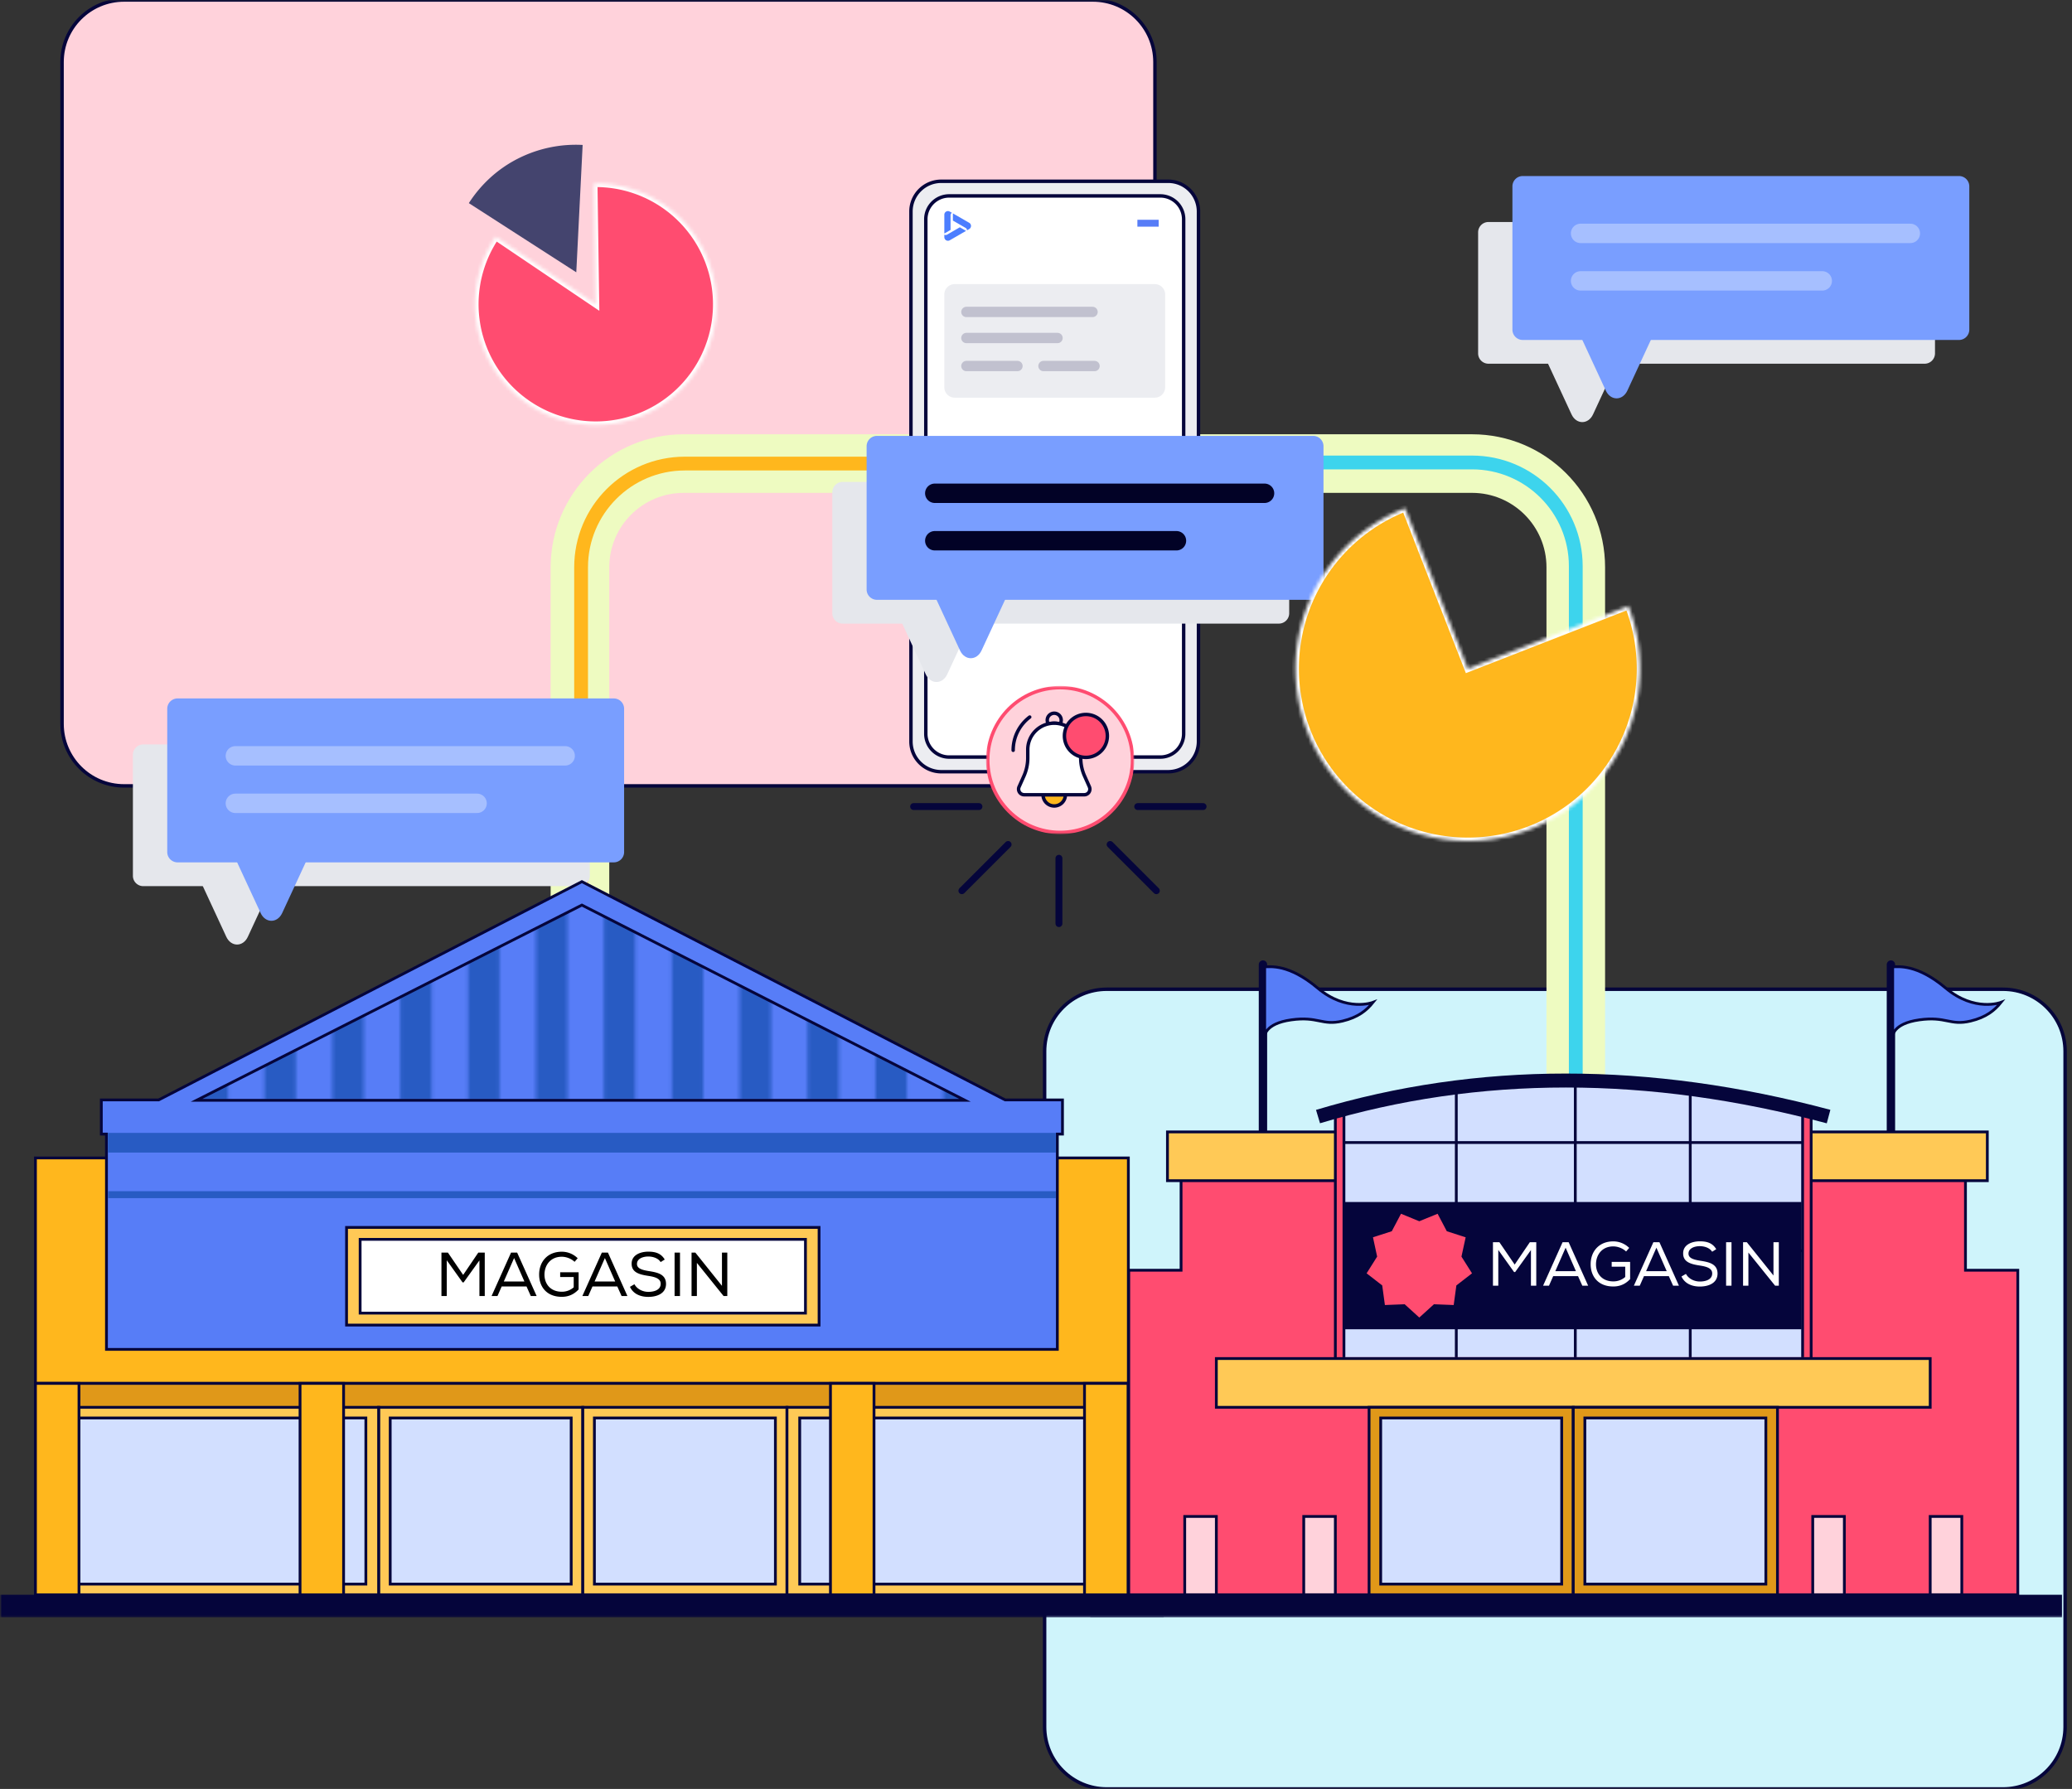 <svg xmlns="http://www.w3.org/2000/svg" width="601" height="519" fill="none" aria-hidden="true" viewBox="0 0 601 519">
	<rect x="0" y="0" width="601" height="519" fill="#333333" stroke="none"/>
	<mask id="Store_data_-_illustration_svg__a" width="601" height="519" x="0" y="0" maskUnits="userSpaceOnUse" style="mask-type:luminance">
		<path fill="#fff" d="M600.45 0H0v519h600.45z"/>
	</mask>
	<g mask="url(#Store_data_-_illustration_svg__a)">
		<path fill="#FFD2DB" stroke="#05053B" d="M317 0H36c-9.941 0-18 8.059-18 18v192c0 9.941 8.059 18 18 18h281c9.941 0 18-8.059 18-18V18c0-9.941-8.059-18-18-18Z"/>
		<path fill="#CFF4FB" stroke="#05053B" d="M581 287H321c-9.941 0-18 8.059-18 18v196c0 9.941 8.059 18 18 18h260c9.941 0 18-8.059 18-18V305c0-9.941-8.059-18-18-18Z"/>
		<mask id="Store_data_-_illustration_svg__b" width="601" height="432" x="0" y="38" maskUnits="userSpaceOnUse" style="mask-type:luminance">
			<path fill="#fff" d="M600.45 38H0v431.59h600.45z"/>
		</mask>
		<g mask="url(#Store_data_-_illustration_svg__b)">
			<path stroke="#EEFBC1" stroke-miterlimit="10" stroke-width="17" d="M168.22 286.83V164.59c0-16.62 13.48-30.1 30.1-30.1H315.9"/>
			<path stroke="#EEFBC1" stroke-miterlimit="10" stroke-width="17" d="M304.729 134.49h122.24c16.62 0 30.1 13.48 30.1 30.1v157.13"/>
			<path stroke="#FFB71D" stroke-linecap="round" stroke-linejoin="round" stroke-width="4" d="M168.55 286.83V164.59c0-16.62 13.48-30.1 30.1-30.1h117.58"/>
			<path stroke="#3DD4ED" stroke-linecap="round" stroke-linejoin="round" stroke-width="4" d="M304.729 134.17h122.24c16.62 0 30.1 13.48 30.1 30.1v155.08"/>
			<g fill="#E5E7EC" style="mix-blend-mode:multiply">
				<path d="M168.07 215.979H41.55a3 3 0 0 0-3 3v35.11a3 3 0 0 0 3 3h126.52a3 3 0 0 0 3-3v-35.11a3 3 0 0 0-3-3"/>
				<path d="m81.61 250.81-9.72 20.97c-1.39 3-4.86 3-6.25 0l-9.72-20.97z"/>
			</g>
			<path fill="#799EFF" d="M178.03 202.63H51.51a3 3 0 0 0-3 3v41.56a3 3 0 0 0 3 3h126.52a3 3 0 0 0 3-3v-41.56a3 3 0 0 0-3-3"/>
			<path fill="#799EFF" d="m91.57 243.92-9.72 20.97c-1.39 3-4.86 3-6.25 0l-9.72-20.97z"/>
			<path stroke="#A6BFFF" stroke-linecap="round" stroke-miterlimit="10" stroke-width="5.63" d="M68.27 233.06h70.11m-70.11-13.78h95.66"/>
			<g fill="#E5E7EC" style="mix-blend-mode:multiply">
				<path d="M558.26 64.41H431.74a3 3 0 0 0-3 3v35.11a3 3 0 0 0 3 3h126.52a3 3 0 0 0 3-3V67.41a3 3 0 0 0-3-3"/>
				<path d="m471.8 99.24-9.72 20.97c-1.39 3-4.86 3-6.25 0l-9.72-20.97z"/>
			</g>
			<path fill="#799EFF" d="M568.21 51.07H441.69a3 3 0 0 0-3 3v41.56a3 3 0 0 0 3 3h126.52a3 3 0 0 0 3-3V54.07a3 3 0 0 0-3-3"/>
			<path fill="#799EFF" d="m481.751 92.35-9.72 20.971c-1.39 3-4.86 3-6.25 0l-9.72-20.97z"/>
			<path stroke="#A6BFFF" stroke-linecap="round" stroke-miterlimit="10" stroke-width="5.63" d="M458.46 81.49h70.1m-70.1-13.78h95.65"/>
			<path fill="#ECEDF1" stroke="#05053B" stroke-miterlimit="10" d="M338.85 52.59h-65.84a8.78 8.78 0 0 0-8.78 8.78v153.74a8.78 8.78 0 0 0 8.78 8.78h65.84a8.78 8.78 0 0 0 8.78-8.78V61.37a8.78 8.78 0 0 0-8.78-8.78Z"/>
			<path fill="#fff" stroke="#05053B" stroke-miterlimit="10" d="M336.56 56.84h-61.25a6.77 6.77 0 0 0-6.77 6.77v149.26a6.77 6.77 0 0 0 6.77 6.77h61.25a6.77 6.77 0 0 0 6.77-6.77V63.61a6.77 6.77 0 0 0-6.77-6.77Z"/>
			<path stroke="#577DF7" stroke-miterlimit="10" stroke-width="2" d="M329.91 64.76h6.17"/>
			<path fill="#ECEDF1" d="M334.96 82.43h-58.05a3 3 0 0 0-3 3v26.94a3 3 0 0 0 3 3h58.05a3 3 0 0 0 3-3V85.43a3 3 0 0 0-3-3"/>
			<path stroke="#C1C1CF" stroke-linecap="round" stroke-linejoin="round" stroke-width="3" d="M280.311 90.5h36.59m-36.59 7.56h26.43m-26.43 8.129h14.81m7.55 0h14.81"/>
			<path fill="#4C7EFF" d="M276.394 61.905v2.087l2.691 1.553-.002.001 1.013.585a.8.8 0 0 1 .397.687v.001l.631-.364a1.05 1.05 0 0 0 .526-.91c0-.375-.2-.722-.525-.91zm-2.484 6.17v.725c0 .375.2.722.525.91h.001a1.05 1.05 0 0 0 1.05 0l4.728-2.73-1.808-1.043-3.704 2.137a.79.79 0 0 1-.792.001m2.204-6.33.002-.001-.63-.364a1.05 1.05 0 0 0-1.05 0l-.001.001a1.05 1.05 0 0 0-.525.91v5.46l1.807-1.044v-4.275a.79.79 0 0 1 .397-.687"/>
			<g fill="#E5E7EC" style="mix-blend-mode:multiply">
				<path d="M370.94 139.81H244.42a3 3 0 0 0-3 3v35.11a3 3 0 0 0 3 3h126.52a3 3 0 0 0 3-3v-35.11a3 3 0 0 0-3-3"/>
				<path d="m284.48 174.64-9.72 20.97c-1.39 3-4.86 3-6.25 0l-9.72-20.97z"/>
			</g>
			<path fill="#799EFF" d="M380.89 126.46H254.37a3 3 0 0 0-3 3v41.56a3 3 0 0 0 3 3h126.52a3 3 0 0 0 3-3v-41.56a3 3 0 0 0-3-3"/>
			<path fill="#799EFF" d="m294.43 167.74-9.72 20.97c-1.39 3-4.86 3-6.25 0l-9.72-20.97z"/>
			<path stroke="#020226" stroke-linecap="round" stroke-miterlimit="10" stroke-width="5.63" d="M271.14 156.88h70.1m-70.1-13.77h95.65"/>
			<path stroke="#05053B" stroke-linecap="round" stroke-linejoin="round" stroke-width="2" d="M307.154 267.957V249M279 258.411 292.411 245M265 234h18.957m51.454 24.411L322 245m26.969-11H330"/>
			<path fill="#FFB71D" stroke="#05053B" stroke-miterlimit="10" stroke-width=".81" d="M327.29 335.94H10.28v65.4h317.01z"/>
			<path fill="#E09819" stroke="#05053B" stroke-miterlimit="10" stroke-width=".81" d="M327.29 401.351H10.28v61.33h317.01z"/>
			<path fill="#FFC956" stroke="#05053B" stroke-miterlimit="10" stroke-width=".81" d="M169.05 408.29h-59.23v54.38h59.23z"/>
			<path fill="#D2DFFF" stroke="#05053B" stroke-miterlimit="10" stroke-width=".81" d="M165.681 411.38h-52.5v48.2h52.5z"/>
			<path fill="#FFC956" stroke="#05053B" stroke-miterlimit="10" stroke-width=".81" d="M228.28 408.29h-59.23v54.38h59.23z"/>
			<path fill="#D2DFFF" stroke="#05053B" stroke-miterlimit="10" stroke-width=".81" d="M224.91 411.38h-52.5v48.2h52.5z"/>
			<path fill="#FFC956" stroke="#05053B" stroke-miterlimit="10" stroke-width=".81" d="M326.811 408.29h-98.54v54.38h98.54z"/>
			<path fill="#D2DFFF" stroke="#05053B" stroke-miterlimit="10" stroke-width=".81" d="M323.151 411.38h-91.19v48.2h91.19z"/>
			<path fill="#FFC956" stroke="#05053B" stroke-miterlimit="10" stroke-width=".81" d="M109.82 408.29H10.28v54.38h99.54z"/>
			<path fill="#D2DFFF" stroke="#05053B" stroke-miterlimit="10" stroke-width=".81" d="M106.12 411.38H14v48.2h92.12z"/>
			<path fill="#FFB71D" stroke="#05053B" stroke-miterlimit="10" stroke-width=".81" d="M22.91 401.351H10.28v61.33h12.63zm304.29 0h-12.63v61.33h12.63zm-227.54 0H87.03v61.33h12.63zm153.85 0h-12.63v61.33h12.63z"/>
			<path fill="#577DF7" stroke="#05053B" stroke-miterlimit="10" stroke-width=".81" d="M168.78 391.48h137.91v-62.46h1.49v-9.91h-16.62l-122.78-63.33-122.77 63.33H29.39v9.91h1.49v62.46z"/>
			<path fill="#285BC3" d="M306.239 328.67H31.319v5.71h274.92zm.01 16.92H31.319v2.01h274.93z"/>
			<mask id="Store_data_-_illustration_svg__c" width="226" height="58" x="57" y="262" maskUnits="userSpaceOnUse" style="mask-type:luminance">
				<path fill="#fff" d="M57.01 319.4v-56.82h9.11v56.82zm28.8 0v-56.82H76.7v56.82zm19.69 0v-56.82h-9.11v56.82zm19.69 0v-56.82h-9.11v56.82zm19.69 0v-56.82h-9.11v56.82zm19.69 0v-56.82h-9.11v56.82zm19.69 0v-56.82h-9.11v56.82zm19.69 0v-56.82h-9.11v56.82zm19.69 0v-56.82h-9.11v56.82zm19.69 0v-56.82h-9.11v56.82zm19.69 0v-56.82h-9.11v56.82zm19.69 0v-56.82h-9.11v56.82z"/>
			</mask>
			<g mask="url(#Store_data_-_illustration_svg__c)">
				<path fill="#285BC3" d="m57.01 319.22 111.77-56.64 111.12 56.64z"/>
			</g>
			<path stroke="#05053B" stroke-miterlimit="10" stroke-width=".81" d="m57.01 319.22 111.77-56.64 111.12 56.64z"/>
			<path fill="#FFC956" stroke="#05053B" stroke-miterlimit="10" stroke-width=".81" d="M237.58 356.101H100.52v28.33h137.06z"/>
			<path fill="#fff" stroke="#05053B" stroke-miterlimit="10" stroke-width=".81" d="M233.63 359.561H104.46v21.4h129.17z"/>
			<path fill="#000" d="M200.591 363.399h1.098l7.722 9.648v-9.648h1.548v12.6h-1.08l-7.74-9.612v9.612h-1.548zm-4.922 12.6v-12.6h1.566v12.6zm-4.051-9.845c-.684-1.098-2.142-1.602-3.546-1.62-1.602 0-3.312.63-3.312 2.16 0 1.368 1.566 1.764 3.42 2.07 2.52.396 5.004.9 5.004 3.744-.018 2.826-2.718 3.744-5.13 3.744-2.232 0-4.356-.81-5.328-2.916l1.296-.756c.81 1.494 2.502 2.214 4.05 2.214 1.53 0 3.564-.486 3.564-2.34.018-1.566-1.746-2.016-3.636-2.304-2.43-.378-4.788-.936-4.788-3.492-.036-2.628 2.646-3.528 4.824-3.528 1.872 0 3.654.378 4.77 2.286zm-17.048-2.755h1.764l5.652 12.6h-1.692l-1.242-2.772h-7.2l-1.224 2.772h-1.71zm3.87 8.388-2.988-6.804-2.988 6.804zm-10.88-6.75-.9 1.044c-.99-.954-2.448-1.476-3.726-1.476-3.24 0-5.004 2.43-5.004 5.202 0 2.556 1.62 4.95 5.04 4.95a5.18 5.18 0 0 0 3.438-1.278v-2.988h-3.924v-1.386h5.346v4.986c-1.278 1.368-2.844 2.142-4.878 2.142-4.482 0-6.57-3.042-6.57-6.426-.018-3.762 2.448-6.66 6.552-6.66a6.57 6.57 0 0 1 4.626 1.89m-19.322-1.638h1.764l5.652 12.6h-1.692l-1.242-2.772h-7.2l-1.224 2.772h-1.71zm3.87 8.388-2.988-6.804-2.988 6.804zm-13.046-6.12-4.572 6.372h-.324l-4.572-6.408v10.368h-1.548v-12.6h1.872l4.428 6.48 4.392-6.48h1.872v12.6h-1.548z"/>
			<path fill="#05053B" d="M337.55 462.67H0v6.53h337.55z"/>
			<path stroke="#05053B" stroke-linecap="round" stroke-miterlimit="10" stroke-width="2.43" d="M366.33 279.84v52.05"/>
			<path fill="#577DF7" stroke="#05053B" stroke-miterlimit="10" stroke-width=".81" d="M366.83 280.49c1.6 0 6.96-.91 15.38 6.17s16.05 4.14 16.05 4.14c-1.89 2.36-4.35 4.35-8.83 5.42-5.97 1.43-7.08-1.44-14.89-.34-7.81 1.09-7.71 4.83-7.71 4.83z"/>
			<path stroke="#05053B" stroke-linecap="round" stroke-miterlimit="10" stroke-width="2.43" d="M548.479 279.84v52.05"/>
			<path fill="#577DF7" stroke="#05053B" stroke-miterlimit="10" stroke-width=".81" d="M548.989 280.49c1.6 0 6.96-.91 15.38 6.17s16.05 4.14 16.05 4.14c-1.89 2.36-4.35 4.35-8.83 5.42-5.97 1.43-7.08-1.44-14.89-.34-7.81 1.09-7.71 4.83-7.71 4.83z"/>
			<path fill="#FF4C70" stroke="#05053B" stroke-miterlimit="10" stroke-width=".81" d="M570.099 368.519v-30.08h-227.52v30.08h-15.18v94.15h257.88v-94.15z"/>
			<path fill="#FFC956" stroke="#05053B" stroke-miterlimit="10" stroke-width=".81" d="M576.44 328.39H338.63v14.15h237.81z"/>
			<path fill="#FF4C70" stroke="#05053B" stroke-miterlimit="10" stroke-width=".81" d="M525.34 323.36c-46.42-12.23-92.41-11.9-138.01 0v71.59h138.01z"/>
			<mask id="Store_data_-_illustration_svg__d" width="137" height="82" x="388" y="313" maskUnits="userSpaceOnUse" style="mask-type:luminance">
				<path fill="#fff" d="M524.46 322.7c-45.76-12.23-91.11-11.9-136.06 0v71.59h136.06z"/>
			</mask>
			<g mask="url(#Store_data_-_illustration_svg__d)">
				<path fill="#D2DFFF" d="M422.41 394.289h-32.59v-31.41h32.59zm34.52-31.41h-34.52v31.41h34.52zm33.34 0h-33.34v31.41h33.34zm32.59 0h-32.59v31.41h32.59zm-100.45-31.41h-32.59v31.41h32.59zm34.52 0h-34.52v31.41h34.52zm33.34 0h-33.34v31.41h33.34zm32.59 0h-32.59v31.41h32.59zm-100.45-30.35h-32.59v30.35h32.59zm34.52 0h-34.52v30.35h34.52zm33.34 0h-33.34v30.35h33.34zm32.59 0h-32.59v30.35h32.59z"/>
				<path stroke="#05053B" stroke-miterlimit="10" stroke-width=".81" d="M422.41 394.289h-32.59v-31.41m32.59 31.41v-31.41m0 31.41h34.52m-67.11-31.41h32.59m-32.59 0v-31.41m32.59 31.41h34.52m-34.52 0v-31.41m34.52 62.82v-31.41m0 31.41h33.34m-100.45-62.82h32.59m-32.59 0v-30.35h32.59m34.52 61.76h33.34m-33.34 0v-31.41m-34.52 0h34.52m-34.52 0v-30.35m67.86 61.76v31.41m0-31.41h32.59m-32.59 0v-31.41m-33.34 0h33.34m-33.34 0v-30.35m33.34 93.17h32.59v-31.41m0 0v-31.41m-32.59 0h32.59m-32.59 0v-30.35m32.59 30.35v-30.35h-32.59m-67.86 0h34.52m0 0h33.34"/>
			</g>
			<path fill="#FFC956" stroke="#05053B" stroke-miterlimit="10" stroke-width=".81" d="M559.87 394.14H352.81v14.15h207.06z"/>
			<path fill="#FFD2DB" stroke="#05053B" stroke-miterlimit="10" stroke-width=".81" d="M387.329 439.95h-9.17v22.71h9.17zm-34.519 0h-9.17v22.71h9.17zm182.16 0h-9.17v22.71h9.17zm34.069 0h-9.17v22.71h9.17z"/>
			<path fill="#05053B" stroke="#05053B" stroke-miterlimit="10" stroke-width=".81" d="M522.16 349.13H390.52v36.11h131.64z"/>
			<path fill="#FF4C70" stroke="#05053B" stroke-miterlimit="10" stroke-width=".81" d="m411.679 353.87 5.5-2.25 2.76 5.25 5.66 1.82-1.26 5.8 3.17 5.02-4.7 3.64-.8 5.88-5.93-.23-4.4 3.99-4.39-3.99-5.94.23-.8-5.88-4.69-3.64 3.16-5.02-1.25-5.8 5.65-1.82 2.77-5.25z"/>
			<path fill="#fff" d="M505.591 360.399h1.098l7.722 9.648v-9.648h1.548v12.6h-1.08l-7.74-9.612v9.612h-1.548zm-4.922 12.6v-12.6h1.566v12.6zm-4.051-9.845c-.684-1.098-2.142-1.602-3.546-1.62-1.602 0-3.312.63-3.312 2.16 0 1.368 1.566 1.764 3.42 2.07 2.52.396 5.004.9 5.004 3.744-.018 2.826-2.718 3.744-5.13 3.744-2.232 0-4.356-.81-5.328-2.916l1.296-.756c.81 1.494 2.502 2.214 4.05 2.214 1.53 0 3.564-.486 3.564-2.34.018-1.566-1.746-2.016-3.636-2.304-2.43-.378-4.788-.936-4.788-3.492-.036-2.628 2.646-3.528 4.824-3.528 1.872 0 3.654.378 4.77 2.286zm-17.048-2.755h1.764l5.652 12.6h-1.692l-1.242-2.772h-7.2l-1.224 2.772h-1.71zm3.87 8.388-2.988-6.804-2.988 6.804zm-10.88-6.75-.9 1.044c-.99-.954-2.448-1.476-3.726-1.476-3.24 0-5.004 2.43-5.004 5.202 0 2.556 1.62 4.95 5.04 4.95a5.18 5.18 0 0 0 3.438-1.278v-2.988h-3.924v-1.386h5.346v4.986c-1.278 1.368-2.844 2.142-4.878 2.142-4.482 0-6.57-3.042-6.57-6.426-.018-3.762 2.448-6.66 6.552-6.66a6.57 6.57 0 0 1 4.626 1.89m-19.322-1.638h1.764l5.652 12.6h-1.692l-1.242-2.772h-7.2l-1.224 2.772h-1.71zm3.87 8.388-2.988-6.804-2.988 6.804zm-13.046-6.12-4.572 6.372h-.324l-4.572-6.408v10.368h-1.548v-12.6h1.872l4.428 6.48 4.392-6.48h1.872v12.6h-1.548z"/>
			<path fill="#E09819" stroke="#05053B" stroke-miterlimit="10" stroke-width=".81" d="M456.339 408.29h-59.23v54.38h59.23z"/>
			<path fill="#D2DFFF" stroke="#05053B" stroke-miterlimit="10" stroke-width=".81" d="M452.979 411.38h-52.5v48.2h52.5z"/>
			<path fill="#E09819" stroke="#05053B" stroke-miterlimit="10" stroke-width=".81" d="M515.57 408.29h-59.23v54.38h59.23z"/>
			<path fill="#D2DFFF" stroke="#05053B" stroke-miterlimit="10" stroke-width=".81" d="M512.2 411.38h-52.5v48.2h52.5z"/>
			<path stroke="#05053B" stroke-miterlimit="10" stroke-width="4.05" d="M382.3 323.939c46.49-13.94 95.86-13.94 148.09 0"/>
			<path fill="#05053B" d="M598.09 462.67H316.26v6.53h281.83z"/>
		</g>
		<mask id="Store_data_-_illustration_svg__e" width="43" height="43" x="286" y="199" maskUnits="userSpaceOnUse" style="mask-type:luminance">
			<path fill="#fff" d="M329 199h-43v43h43z"/>
		</mask>
		<g mask="url(#Store_data_-_illustration_svg__e)">
			<path fill="#FFD2DB" stroke="#FF4C70" d="M328.5 220.5c0 11.598-9.402 21-21 21s-21-9.402-21-21 9.402-21 21-21 21 9.402 21 21Z"/>
			<path stroke="#05053B" stroke-linecap="round" stroke-linejoin="round" d="M313.117 207.958a12.06 12.06 0 0 1 4.901 9.717m-24.14-.001a12.06 12.06 0 0 1 4.799-9.641"/>
			<path fill="#FFB71D" stroke="#05053B" stroke-linecap="round" stroke-linejoin="round" d="M305.779 230.571h-3.23v.093a3.24 3.24 0 0 0 6.478 0v-.093z"/>
			<path stroke="#05053B" stroke-linecap="round" stroke-linejoin="round" d="M305.805 209.821c.582 0 1.155.068 1.704.194.194-.312.303-.674.303-1.071a2.02 2.02 0 0 0-2.024-2.024 2.02 2.02 0 0 0-2.024 2.024c0 .388.109.759.303 1.071a7.6 7.6 0 0 1 1.704-.194z"/>
			<path fill="#fff" stroke="#05053B" stroke-linecap="round" stroke-linejoin="round" d="m315.994 228.277-1.417-3.171a12.7 12.7 0 0 1-1.105-5.213v-2.412c0-3.644-2.548-6.698-5.964-7.474a7.6 7.6 0 0 0-1.704-.194h-.025a7.67 7.67 0 0 0-7.667 7.668v2.412c0 1.797-.38 3.568-1.105 5.213l-1.417 3.171a1.63 1.63 0 0 0 1.485 2.294h17.426a1.627 1.627 0 0 0 1.484-2.294z"/>
			<path fill="#FF4C70" stroke="#05053B" stroke-linecap="round" stroke-linejoin="round" d="M314.973 219.733a6.225 6.225 0 1 0 0-12.45 6.225 6.225 0 0 0 0 12.45"/>
		</g>
		<path fill="#44446E" d="M136 58.937 167.155 79 169 42.05a37.16 37.16 0 0 0-18.795 3.98c-6.018 3.06-10.792 7.592-14.205 12.884z"/>
		<mask id="Store_data_-_illustration_svg__f" width="101" height="97" x="375" y="147" maskUnits="userSpaceOnUse" style="mask-type:luminance">
			<path fill="#fff" d="M472.335 175.821a50 50 0 1 1-64.757-28.399L425.757 194z"/>
		</mask>
		<g mask="url(#Store_data_-_illustration_svg__f)">
			<path fill="#FFB71D" stroke="#fff" stroke-width="2" d="M472.335 175.821a50 50 0 1 1-64.757-28.399L425.757 194z"/>
		</g>
		<mask id="Store_data_-_illustration_svg__g" width="71" height="71" x="137" y="53" maskUnits="userSpaceOnUse" style="mask-type:luminance">
			<path fill="#fff" d="M172.298 53.272a35 35 0 0 1 34.379 26.158 34.998 34.998 0 0 1-39.76 43.338A34.995 34.995 0 0 1 137.9 90.766a35 35 0 0 1 5.899-22.077l29.012 19.579z"/>
		</mask>
		<g mask="url(#Store_data_-_illustration_svg__g)">
			<path fill="#FF4C70" stroke="#fff" stroke-width="2" d="M172.298 53.272a35 35 0 0 1 34.379 26.158 34.998 34.998 0 0 1-39.76 43.338A34.995 34.995 0 0 1 137.9 90.766a35 35 0 0 1 5.899-22.077l29.012 19.579z"/>
		</g>
	</g>
</svg>
